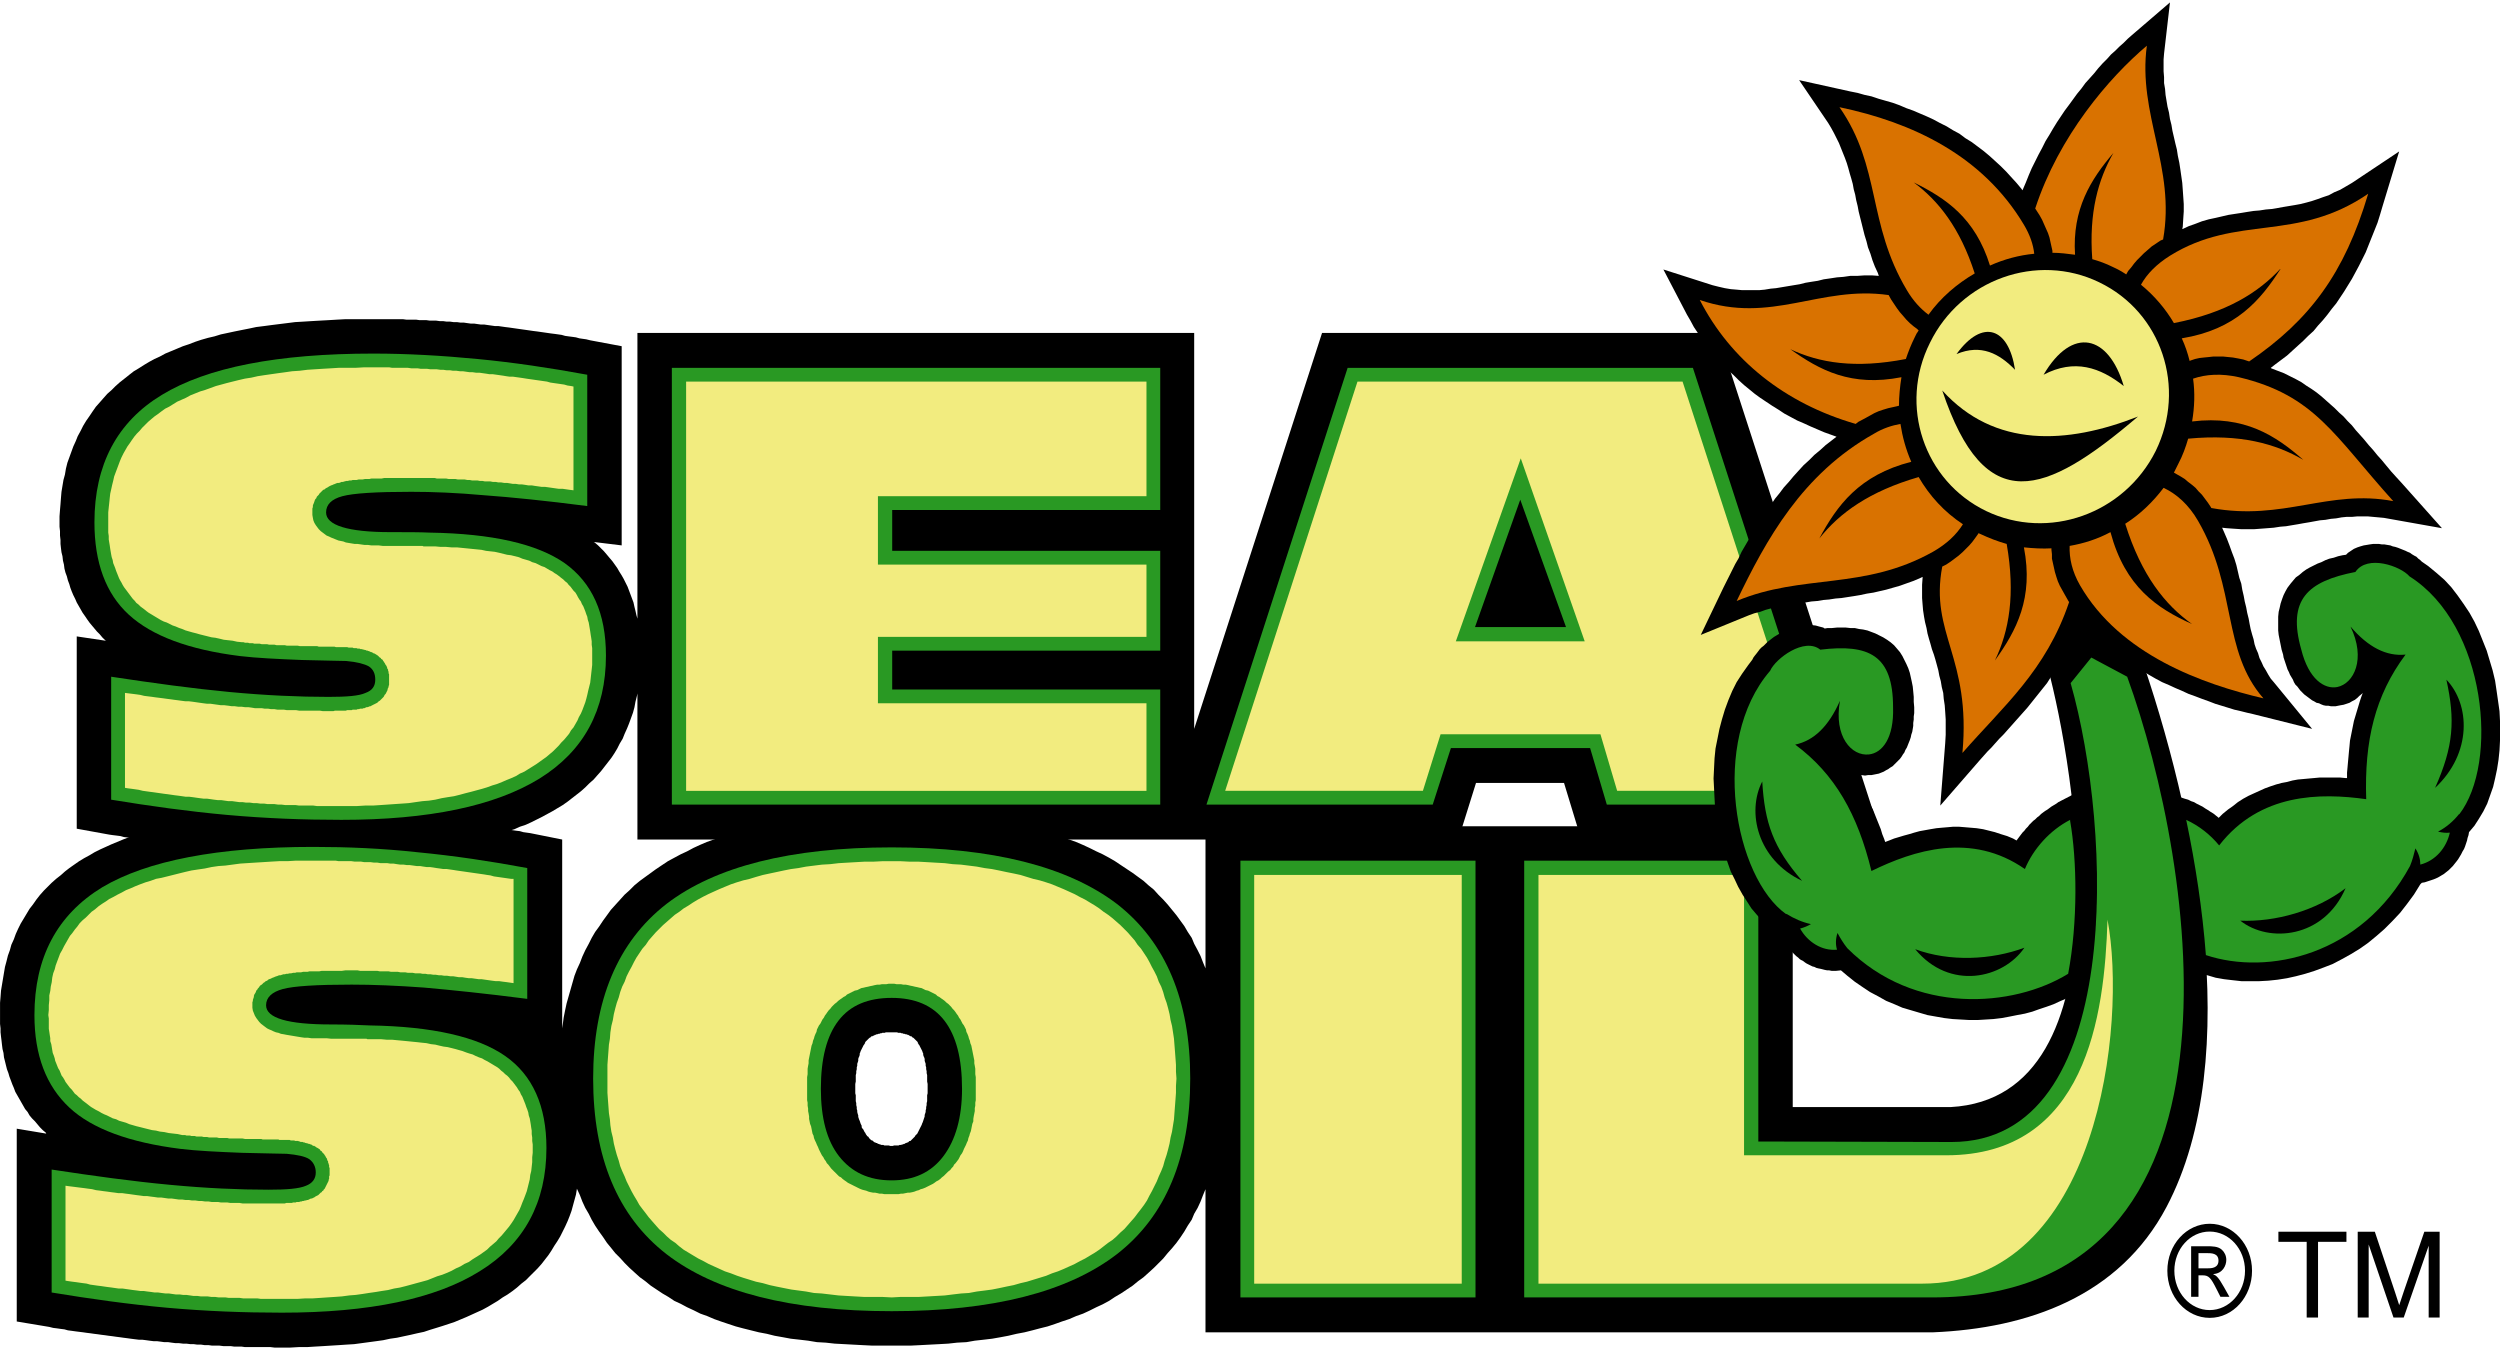 <?xml version="1.0" encoding="UTF-8"?>
<!DOCTYPE svg PUBLIC "-//W3C//DTD SVG 1.1//EN" "http://www.w3.org/Graphics/SVG/1.1/DTD/svg11.dtd">
<!-- Creator: CorelDRAW X7 -->
<svg xmlns="http://www.w3.org/2000/svg" xml:space="preserve" width="150px" height="81px" version="1.1" style="shape-rendering:geometricPrecision; text-rendering:geometricPrecision; image-rendering:optimizeQuality; fill-rule:evenodd; clip-rule:evenodd"
viewBox="0 0 150000 80710"
 xmlns:xlink="http://www.w3.org/1999/xlink">
 <defs>
  <style type="text/css">
   <![CDATA[
    .fil4 {fill:black}
    .fil1 {fill:black}
    .fil2 {fill:#299923}
    .fil5 {fill:#D97200}
    .fil3 {fill:#F2EC7F}
    .fil0 {fill:black;fill-rule:nonzero}
   ]]>
  </style>
 </defs>
 <g id="Layer_x0020_1">
  <path class="fil0" d="M131909 75955l538 0c207,0 662,0 662,-460 0,-452 -428,-452 -696,-452l-504 0 0 912zm-441 -1325l945 0c317,0 675,0 903,214 158,145 262,360 262,605 0,337 -214,812 -779,850l0 16c158,61 296,153 634,758l331 590 -538 0 -241 -475c-331,-659 -462,-812 -814,-812l-262 0 0 1287 -441 0 0 -3033zm-1007 1470c0,1303 945,2360 2117,2360 1172,0 2123,-1057 2123,-2360 0,-1302 -951,-2351 -2123,-2351 -1172,0 -2117,1049 -2117,2351zm4661 0c0,1555 -1131,2827 -2537,2827 -1406,0 -2544,-1264 -2544,-2827 0,-1570 1151,-2819 2544,-2819 1392,0 2537,1256 2537,2819z"/>
  <polygon class="fil1" points="140025,33317 140291,33228 140556,33169 140763,33140 140881,33022 141058,32904 141235,32786 141442,32697 141619,32638 141825,32579 142003,32550 142179,32520 142386,32491 142563,32491 142740,32491 142917,32520 143065,32520 143242,32550 143419,32579 143567,32638 143714,32668 143891,32726 144039,32786 144186,32845 144334,32904 144452,32963 144599,33022 144717,33110 144865,33199 144983,33258 145101,33376 145219,33465 145308,33553 145691,33819 146193,34232 146665,34645 147078,35088 147462,35589 147816,36091 148170,36622 148465,37153 148731,37714 148967,38304 149203,38894 149380,39485 149557,40075 149705,40694 149793,41285 149882,41905 149970,42524 150000,43114 150000,43704 150000,44294 149970,44885 149911,45446 149823,46006 149705,46567 149587,47069 149410,47571 149233,48072 148997,48544 148731,48987 148465,49400 148140,49784 148111,49961 148052,50138 148023,50285 147964,50462 147905,50639 147845,50787 147757,50934 147668,51112 147580,51259 147491,51407 147403,51525 147285,51672 147167,51820 147049,51938 146931,52056 146783,52174 146636,52292 146488,52380 146340,52469 146163,52558 146016,52617 145839,52676 145662,52734 145485,52793 145308,52823 145278,52853 145219,52912 144836,53531 144422,54092 144009,54623 143537,55125 143065,55597 142593,56010 142091,56423 141589,56777 141058,57102 140527,57397 139966,57692 139435,57899 138874,58106 138314,58282 137753,58430 137222,58548 136661,58637 136100,58696 135569,58725 135009,58725 134478,58725 133946,58666 133445,58607 132943,58519 132441,58371 131969,58253 131497,58076 131054,57869 130612,57663 130198,57427 129490,56925 129343,56246 129284,56040 129254,55804 129195,55568 129136,55331 129077,55096 129018,54859 128959,54623 128900,54387 128841,54151 128782,53915 128723,53650 128664,53413 128575,53177 128516,52941 128458,52676 128398,52469 128340,52203 128280,51967 128192,51731 128133,51466 128074,51229 128015,50993 127956,50728 127897,50492 127838,50256 127779,49990 127720,49754 127661,49518 127601,49282 127572,49016 127247,47482 128752,47393 128959,47393 129166,47393 129372,47393 129549,47423 129756,47452 129963,47482 130139,47511 130346,47541 130523,47600 130730,47659 130907,47718 131084,47777 131290,47836 131468,47925 131644,47984 131792,48072 131969,48161 132146,48249 132323,48367 132471,48456 132648,48574 132795,48662 132943,48780 133090,48898 133120,48928 133356,48692 133681,48426 133976,48219 134271,47984 134595,47777 134920,47600 135245,47452 135569,47305 135894,47157 136218,47039 136573,46921 136897,46833 137222,46773 137546,46685 137871,46626 138196,46597 138520,46567 138845,46538 139169,46508 139494,46508 139789,46508 140114,46508 140409,46508 140734,46538 140822,46538 140822,46213 140852,45888 140881,45564 140911,45239 140940,44914 140970,44619 140999,44294 141058,44000 141117,43704 141176,43409 141235,43114 141324,42819 141412,42524 141501,42229 141589,41934 141678,41668 141766,41432 141707,41491 141560,41609 141442,41727 141294,41845 141117,41934 140970,42023 140793,42082 140615,42140 140439,42170 140291,42199 140143,42229 139996,42229 139848,42229 139701,42199 139553,42199 139406,42170 139258,42111 139140,42052 138993,42023 138845,41934 138727,41875 138609,41786 138491,41698 138373,41609 138255,41521 138137,41403 138019,41285 137930,41167 137842,41049 137723,40931 137635,40783 137576,40635 137488,40488 137399,40340 137340,40193 137251,40016 137192,39839 137133,39662 137074,39485 137015,39308 136986,39130 136897,38835 136838,38540 136779,38245 136720,37950 136691,37684 136691,37389 136691,37124 136691,36858 136720,36563 136779,36327 136838,36062 136927,35796 137015,35560 137133,35323 137251,35117 137429,34881 137576,34704 137753,34497 137960,34350 138166,34173 138373,34025 138579,33907 138815,33789 139051,33671 139288,33583 139524,33465 139760,33376 "/>
  <path class="fil1" d="M107564 49430l0 16850 9473 0c10771,-590 7466,-20274 5813,-26441l2125 -3188 3335 2184c3453,9827 6433,24435 1682,33435 -2833,5371 -8322,7289 -14017,7525l-25910 0 -118 0 -17618 0 0 -8587 -147 354 -148 384 -177 383 -206 354 -148 354 -236 354 -207 355 -236 354 -236 325 -266 324 -265 295 -266 325 -295 295 -265 265 -325 296 -295 265 -325 236 -324 266 -354 236 -355 236 -353 207 -355 236 -383 206 -384 177 -413 207 -384 177 -413 147 -413 178 -443 147 -413 148 -442 147 -473 118 -442 118 -472 118 -473 89 -501 118 -472 89 -502 88 -502 59 -531 59 -502 88 -560 30 -532 59 -531 30 -560 29 -561 30 -590 29 -590 0 -561 0 -590 0 -591 0 -590 -29 -560 -30 -532 -29 -560 -30 -531 -59 -531 -30 -532 -88 -501 -59 -532 -59 -472 -88 -501 -89 -472 -118 -473 -89 -472 -118 -472 -118 -443 -118 -443 -147 -442 -148 -413 -147 -413 -178 -413 -147 -414 -207 -383 -177 -384 -206 -383 -177 -355 -236 -354 -207 -354 -236 -354 -236 -325 -266 -324 -236 -295 -265 -325 -296 -295 -295 -266 -295 -295 -295 -236 -295 -265 -324 -237 -354 -235 -325 -237 -355 -206 -354 -177 -354 -207 -354 -177 -383 -147 -384 -178 -384 -58 354 -89 325 -89 325 -88 324 -118 325 -118 295 -148 325 -147 295 -148 295 -177 295 -177 266 -177 295 -177 265 -207 266 -206 266 -236 265 -236 236 -237 236 -235 237 -266 206 -266 236 -265 206 -295 207 -296 177 -294 207 -296 177 -295 177 -324 177 -325 147 -325 148 -324 147 -354 148 -354 148 -354 118 -355 117 -383 119 -384 118 -354 118 -413 88 -384 89 -413 88 -413 89 -413 59 -413 89 -414 58 -442 59 -443 60 -443 59 -472 29 -442 30 -472 29 -472 30 -502 29 -472 30 -502 0 -502 29 -501 0 -237 0 -206 0 -236 -29 -207 0 -236 0 -207 0 -206 0 -236 0 -207 0 -236 0 -206 -30 -207 0 -236 0 -206 -29 -237 0 -206 0 -237 -30 -206 0 -236 0 -207 -29 -236 0 -206 -30 -236 0 -207 -29 -206 0 -237 -30 -206 0 -236 -29 -207 0 -236 -30 -206 -30 -236 0 -207 -29 -236 -30 -207 0 -236 -29 -206 -29 -237 -30 -206 0 -236 -29 -236 -30 -207 -29 -236 -30 -206 -29 -236 -30 -207 -30 -236 -29 -206 -30 -237 -29 -206 -30 -237 -29 -206 -30 -236 -29 -207 -30 -236 -29 -236 -30 -206 -29 -236 -30 -207 -59 -236 -29 -207 -30 -236 -29 -236 -59 -1948 -325 0 -11568 1771 295 -29 -59 -178 -147 -176 -178 -148 -177 -148 -177 -177 -177 -147 -177 -118 -206 -148 -177 -118 -207 -118 -206 -118 -207 -118 -206 -118 -207 -88 -236 -89 -207 -88 -236 -89 -236 -59 -207 -89 -236 -59 -236 -58 -236 -60 -236 -29 -265 -59 -237 -30 -236 -29 -265 -30 -236 -29 -266 0 -236 -30 -266 0 -265 0 -266 0 -354 0 -383 30 -354 29 -384 59 -354 59 -354 59 -355 60 -354 88 -324 88 -354 118 -325 89 -325 148 -324 118 -325 147 -324 148 -296 177 -295 177 -295 177 -295 206 -265 207 -296 207 -265 236 -266 236 -236 236 -236 266 -236 265 -207 266 -236 265 -206 295 -207 295 -206 295 -178 325 -176 295 -178 354 -177 325 -147 325 -148 354 -147 354 -148 383 -147 354 -118 384 -119 384 -118 384 -117 412 -89 414 -88 413 -119 413 -59 443 -88 442 -88 443 -60 472 -59 442 -59 473 -59 501 -59 472 -29 502 -30 502 -59 501 -29 532 0 531 -30 531 0 561 -29 531 0 207 0 206 0 178 0 206 0 206 29 178 0 206 0 207 0 206 0 177 0 207 30 206 0 207 0 206 0 207 29 177 0 207 0 206 30 207 0 207 29 206 0 207 30 206 0 207 29 177 0 206 30 207 0 207 29 206 0 207 30 206 29 207 0 236 30 206 29 207 30 207 0 206 29 207 30 206 30 207 29 206 29 207 0 207 30 236 29 206 30 207 29 207 30 206 29 206 30 237 59 206 30 207 29 206 29 207 30 206 30 237 29 206 59 207 30 206 29 236 29 207 60 206 29 207 29 1918 384 0 11332 30 -206 59 -443 88 -443 89 -413 118 -413 118 -413 118 -414 118 -412 147 -384 178 -384 147 -384 177 -383 207 -384 177 -354 206 -354 237 -324 235 -354 237 -325 235 -325 266 -295 295 -325 266 -295 295 -265 295 -295 325 -266 324 -236 325 -236 325 -236 354 -236 354 -236 384 -207 383 -206 384 -178 383 -206 384 -177 413 -177 413 -148 443 -147 442 -148 443 -147 443 -118 443 -118 472 -118 472 -119 502 -88 472 -89 501 -88 502 -59 531 -89 532 -59 531 -59 531 -29 531 -59 561 -30 560 0 590 -29 591 0 590 0 561 0 590 0 590 29 561 0 560 30 531 59 532 29 560 59 502 59 531 89 502 59 502 88 472 89 501 88 473 119 472 118 442 118 473 118 442 147 413 148 443 147 413 148 413 177 384 177 413 206 384 178 383 206 355 207 353 236 355 236 354 236 324 236 325 236 295 266 325 265 265 295 295 295 266 296 265 324 266 325 236 325 236 324 207 354 236 354 148 354 206 384 177 354 148 384 147 354 0 -8528c11745,0 23490,0 35235,0zm-54062 19181l59 0 89 -29 58 0 59 0 59 0 89 0 59 -30 30 0 59 0 59 -29 59 0 29 -30 59 0 29 -30 60 -29 29 0 30 -30 59 0 29 -29 30 -30 30 -29 58 0 30 -30 29 -29 30 -30 29 -29 30 -29 59 -60 29 -29 30 -30 29 -59 30 -29 59 -59 30 -30 29 -59 30 -59 29 -59 30 -59 29 -59 29 -59 30 -59 30 -59 29 -59 30 -89 29 -58 30 -89 29 -89 30 -88 29 -89 0 -88 30 -89 29 -88 0 -89 30 -118 0 -88 29 -118 0 -118 30 -118 0 -119 0 -117 0 -118 29 -119 0 -147 0 -118 0 -148 0 -147 -29 -148 0 -118 0 -118 0 -148 -30 -118 0 -117 -29 -119 0 -118 -30 -88 0 -118 -29 -88 -30 -89 0 -118 -29 -89 -30 -59 -29 -88 0 -89 -30 -59 -29 -89 -30 -59 -29 -59 -30 -59 -30 -58 -29 -59 -29 -60 -30 -29 -29 -59 -30 -30 0 -59 -29 -29 -30 -30 -29 -29 -30 -30 -30 -29 -29 -30 -30 -29 -29 -29 -30 -30 -29 0 -30 -30 -29 -29 -30 -30 -59 0 -29 -29 -29 0 -30 -30 -59 -29 -30 0 -59 -30 -59 0 -59 -29 -59 0 -59 -30 -59 0 -59 -29 -59 0 -88 0 -60 -30 -88 0 -88 0 -59 0 -89 0 -89 0 -88 0 -89 0 -88 0 -59 30 -89 0 -59 0 -59 29 -59 0 -59 30 -59 0 -59 29 -59 0 -29 30 -59 0 -30 29 -59 30 -29 0 -30 29 -59 0 -30 30 -29 29 -29 30 -30 0 -30 30 -29 29 -29 29 -30 30 -29 29 -30 30 -30 29 -29 30 -29 29 0 59 -30 30 -30 59 -29 29 -30 60 -29 59 -30 58 -29 59 -30 59 -29 59 -30 89 -29 59 0 89 -29 88 -30 59 -29 89 0 118 -30 89 -30 88 0 118 -29 88 0 118 -30 119 0 117 -29 118 0 148 0 118 0 118 -30 148 0 147 0 148 0 118 0 147 30 119 0 118 0 117 0 119 29 118 0 118 30 118 0 118 29 88 0 89 30 118 30 88 0 89 29 88 30 89 29 59 29 89 30 88 29 59 30 59 0 88 29 60 59 59 30 59 29 59 30 59 30 29 29 59 29 59 30 30 30 59 59 29 29 30 29 59 30 30 30 29 29 29 29 30 59 29 30 0 30 30 29 29 30 30 59 29 29 0 30 30 59 0 29 29 59 30 30 0 59 30 29 0 59 29 59 0 59 0 59 30 59 0 89 0 59 0 59 0 88 29 89 0z"/>
  <polygon class="fil1" points="71651,43587 79323,19831 103079,19831 112935,50226 94875,50226 93842,46833 88560,46833 87498,50226 71651,50226 69556,50226 38245,50226 38245,41462 38216,41609 38127,41963 38068,42288 37980,42613 37862,42937 37744,43262 37625,43557 37478,43882 37360,44177 37183,44472 37035,44767 36858,45062 36681,45328 36475,45593 36268,45859 36062,46124 35825,46390 35619,46626 35353,46862 35117,47098 34851,47334 34586,47541 34320,47747 34055,47954 33760,48161 33465,48337 33169,48515 32845,48692 32520,48869 32225,49016 31871,49193 31547,49341 31192,49459 30868,49607 30484,49724 30130,49872 29776,49961 29392,50079 29009,50197 28625,50285 28212,50374 27828,50462 27415,50551 27002,50639 26589,50698 26146,50757 25703,50816 25261,50875 24818,50934 24376,50964 23903,51023 23431,51053 22959,51082 22487,51082 21985,51112 21484,51112 20982,51141 20480,51141 20274,51141 20037,51141 19831,51141 19595,51141 19389,51141 19152,51112 18946,51112 18739,51112 18503,51112 18297,51112 18060,51082 17854,51082 17618,51082 17411,51082 17204,51053 16969,51053 16762,51053 16526,51023 16319,51023 16083,51023 15877,50993 15640,50993 15434,50964 15198,50964 14991,50934 14755,50934 14549,50905 14313,50875 14106,50875 13870,50846 13663,50846 13427,50816 13221,50787 12985,50787 12778,50757 12542,50728 12335,50698 12099,50698 11893,50669 11657,50639 11450,50610 11214,50581 11007,50551 10772,50521 10565,50521 10329,50492 10122,50462 9886,50433 9679,50403 9444,50374 9237,50344 9001,50315 8794,50256 8558,50226 8322,50197 8115,50167 7879,50138 7673,50108 7437,50079 7230,50020 6994,49990 6758,49961 6551,49931 4604,49577 4604,38039 6375,38304 6316,38274 6138,38098 5991,37920 5814,37743 5666,37566 5518,37389 5371,37212 5224,37006 5105,36829 4958,36622 4840,36415 4722,36209 4604,36003 4515,35796 4397,35560 4309,35353 4220,35117 4161,34911 4073,34674 4013,34438 3925,34202 3866,33966 3837,33730 3778,33494 3748,33228 3689,32992 3659,32756 3630,32491 3630,32255 3600,31989 3600,31723 3571,31458 3571,31192 3571,30838 3600,30455 3630,30100 3659,29717 3689,29363 3748,29009 3807,28654 3896,28330 3955,27976 4043,27621 4161,27297 4279,26972 4397,26647 4545,26323 4663,26028 4840,25703 4987,25408 5164,25113 5371,24818 5548,24553 5755,24257 5991,23992 6197,23756 6433,23490 6699,23254 6935,23018 7201,22782 7466,22575 7761,22339 8027,22132 8322,21956 8647,21749 8942,21572 9267,21395 9591,21247 9916,21070 10270,20923 10624,20775 10978,20627 11332,20510 11716,20362 12070,20244 12483,20126 12867,20037 13250,19919 13663,19831 14076,19742 14519,19653 14962,19565 15375,19477 15847,19418 16290,19359 16762,19300 17234,19241 17706,19181 18208,19152 18680,19122 19182,19093 19713,19064 20215,19034 20746,19005 21306,19005 21838,19005 22398,19005 22575,19005 22782,19005 22989,19005 23166,19005 23372,19005 23579,19005 23785,19005 23963,19005 24169,19005 24376,19034 24582,19034 24759,19034 24966,19034 25172,19064 25379,19064 25585,19064 25792,19093 25999,19093 26176,19093 26382,19122 26589,19122 26795,19152 27002,19152 27208,19181 27415,19181 27622,19211 27828,19211 28035,19241 28241,19270 28448,19270 28654,19300 28861,19329 29068,19329 29274,19359 29481,19388 29687,19418 29894,19418 30100,19447 30307,19477 30543,19506 30750,19536 30956,19565 31163,19595 31369,19624 31576,19653 31782,19683 31989,19713 32225,19742 32432,19772 32638,19801 32845,19831 33052,19861 33288,19890 33494,19919 33701,19949 33907,20008 34114,20037 34350,20067 34557,20096 34763,20155 34970,20185 35176,20214 35412,20273 37301,20627 37301,32579 35619,32373 35678,32402 35885,32579 36062,32756 36239,32933 36416,33140 36563,33317 36740,33524 36888,33730 37035,33937 37153,34143 37301,34379 37419,34586 37537,34822 37655,35058 37744,35294 37832,35530 37921,35766 38009,36003 38068,36268 38127,36504 38186,36769 38245,36976 38245,19831 71651,19831 "/>
  <polygon class="fil2" points="40311,48131 40311,21926 69614,21926 69614,30455 53532,30455 53532,32904 69614,32904 69614,38894 53532,38894 53532,41225 69614,41225 69614,48131 "/>
  <path class="fil2" d="M35235 22339l0 7879c-2508,-324 -4574,-531 -6197,-649 -1623,-147 -3069,-206 -4367,-206 -2096,0 -3483,88 -4132,265 -649,177 -974,502 -974,974 0,767 1299,1181 3866,1181 974,0 1741,0 2361,29 3748,59 6433,679 8086,1829 1652,1181 2479,3010 2479,5548 0,3276 -1328,5725 -3984,7378 -2686,1652 -6640,2479 -11893,2479 -2272,0 -4544,-89 -6846,-295 -2302,-207 -4633,-532 -6964,-915l0 -7378c2537,384 4898,709 7082,915 2184,207 4191,295 5961,295 1092,0 1829,-59 2213,-236 414,-147 590,-413 590,-797 0,-354 -118,-619 -383,-796 -266,-148 -708,-266 -1358,-325 -295,0 -1180,-29 -2656,-59 -1475,-59 -2715,-118 -3718,-236 -3069,-384 -5282,-1210 -6669,-2479 -1387,-1269 -2066,-3128 -2066,-5548 0,-3452 1358,-6020 4043,-7643 2715,-1652 6935,-2479 12689,-2479 2007,0 4102,118 6256,325 2155,206 4339,531 6581,944z"/>
  <path class="fil2" d="M72388 48131l8470 -26205 20716 0 8499 26205 -13664 0 -1003 -3394 -8351 0 -1092 3394 -13575 0zm16113 -10653l5459 0 -2744 -7643 -2715 7643z"/>
  <path class="fil3" d="M28950 28713l-148 0 -148 -29 -177 0 -147 0 -148 -30 -147 0 -148 -29 -147 0 -119 0 -147 0 -148 -30 -147 0 -148 0 -117 0 -148 -29 -148 0 -118 0 -147 0 -148 0 -118 -30 -147 0 -119 0 -147 0 -118 0 -118 0 -147 0 -119 0 -118 0 -118 0 -147 0 -119 0 -176 0 -207 0 -177 0 -207 0 -177 0 -177 0 -177 0 -147 0 -177 0 -148 30 -177 0 -148 0 -147 0 -147 0 -119 29 -147 0 -118 0 -148 30 -118 0 -118 0 -118 29 -118 0 -118 0 -89 30 -118 0 -88 29 -89 0 -118 30 -88 29 -89 0 -59 30 -88 30 -89 0 -89 29 -59 30 -88 29 -59 30 -88 29 -59 30 -60 29 -88 59 -59 29 -59 30 -59 59 -88 30 -60 59 -59 59 -59 59 -59 59 -29 59 -59 59 -59 59 -30 88 -59 59 -29 59 -30 89 -29 88 -30 59 -29 89 0 88 -30 89 0 59 0 89 0 88 0 147 30 178 29 147 59 147 89 148 88 118 89 118 118 118 118 89 118 89 118 88 147 59 119 59 147 59 147 59 148 59 148 30 147 29 148 59 177 30 177 29 177 30 177 0 206 29 207 30 207 0 207 29 206 0 236 0 236 30 236 0 236 0 89 0 88 0 89 0 88 0 89 0 89 0 88 0 59 0 88 0 89 0 59 0 89 0 88 0 59 0 88 0 60 0 88 0 59 0 59 0 89 0 59 0 59 0 59 0 89 0 58 0 60 29 59 0 58 0 59 0 59 0 59 0 60 0 354 0 324 30 325 0 324 29 325 0 295 30 295 29 295 30 295 29 296 30 265 59 266 30 265 29 266 59 236 59 236 59 236 29 236 59 236 59 207 89 207 59 206 59 177 89 206 59 178 88 177 89 177 59 147 88 148 89 177 88 118 89 148 88 118 89 147 118 118 88 118 118 118 89 89 118 118 118 88 118 89 118 118 118 88 148 59 118 89 147 88 118 60 148 88 147 59 148 59 148 59 176 59 148 30 177 58 177 30 177 30 177 29 177 30 207 29 177 30 207 0 206 29 207 0 206 0 236 0 266 0 295 -29 266 -30 265 -29 266 -30 266 -59 236 -59 235 -59 267 -59 235 -59 207 -88 236 -89 236 -89 207 -118 206 -88 207 -118 206 -118 207 -148 177 -118 207 -147 177 -148 177 -177 177 -147 177 -177 177 -177 177 -177 148 -207 176 -207 148 -206 148 -207 147 -236 148 -236 147 -236 148 -266 118 -236 147 -265 119 -295 118 -266 117 -295 118 -295 89 -325 118 -295 89 -325 88 -324 88 -354 89 -325 89 -354 88 -384 59 -354 59 -383 89 -384 59 -384 30 -413 58 -413 60 -413 29 -443 30 -413 29 -442 30 -443 29 -472 0 -472 29 -473 0 -472 0 -206 0 -207 0 -206 0 -237 0 -206 0 -207 0 -206 0 -207 -29 -207 0 -206 0 -236 0 -206 0 -207 -29 -207 0 -206 0 -207 0 -236 -30 -207 0 -206 -29 -207 0 -206 0 -207 -30 -236 0 -207 -29 -206 0 -207 -30 -236 0 -206 -30 -207 0 -207 -29 -206 -29 -236 0 -207 -30 -206 -30 -207 0 -236 -29 -207 -30 -206 -29 -207 0 -236 -30 -206 -29 -207 -30 -236 -29 -206 0 -207 -30 -207 -29 -236 -29 -206 -30 -207 -30 -236 -29 -206 -30 -207 -29 -207 -30 -236 -30 -206 -29 -207 -29 -236 -59 -207 -30 -206 -29 -236 -30 -177 -29 0 -5696 236 30 236 29 236 30 207 30 236 58 236 30 236 29 206 30 236 29 237 30 206 29 236 30 207 29 236 30 207 29 236 30 206 0 236 29 207 30 206 30 207 29 236 30 206 0 207 29 206 29 207 30 207 0 236 29 207 30 176 0 207 30 207 0 206 29 207 0 206 29 177 30 207 0 207 0 177 30 206 0 177 29 207 0 177 30 207 0 176 0 178 29 206 0 177 0 177 0 178 30 176 0 207 0 177 0 177 0 148 0 177 0 176 0 178 29 177 0 177 0 89 0 118 0 88 0 88 -29 119 0 88 0 89 0 88 0 89 0 88 0 89 0 88 -30 89 0 88 0 89 0 59 -29 88 0 60 0 88 0 59 -30 88 0 60 -29 58 0 89 0 59 -30 59 0 59 -30 59 -29 59 0 88 -29 60 -30 59 0 30 -30 59 -29 58 -30 60 -29 58 -29 59 -30 59 -29 30 -30 59 -59 59 -30 30 -29 59 -59 59 -59 29 -30 59 -59 30 -59 29 -58 59 -60 30 -59 29 -59 30 -59 29 -59 0 -59 30 -59 29 -59 0 -59 30 -59 0 -89 0 -58 0 -60 0 -59 0 -59 0 -58 0 -60 0 -58 0 -30 0 -59 0 -59 -30 -59 0 -59 0 -30 -29 -59 0 -59 -30 -59 -29 -29 0 -59 -30 -59 -29 -59 -30 -30 -30 -59 -29 -59 -29 -29 -30 -59 -29 -30 -30 -59 -29 -29 -59 -30 -30 -59 -59 -29 -30 -30 -58 -59 -30 -30 -59 -29 -30 -30 -59 -29 -29 -29 -59 0 -30 -30 -58 -30 -59 -29 -30 0 -59 -30 -60 -29 -29 0 -59 -30 -59 0 -29 -29 -59 0 -59 -29 -59 0 -59 -30 -30 0 -59 0 -59 -30 -59 0 -59 0 -59 -29 -59 0 -59 0 -59 0 -59 -30 -59 0 -59 0 -59 0 -59 0 -89 -29 -59 0 -29 0 -30 0 -29 0 -59 0 -59 0 -30 0 -59 0 -59 0 -59 0 -59 0 -88 0 -60 0 -88 -30 -59 0 -88 0 -89 0 -89 0 -88 0 -89 0 -118 0 -88 0 -118 0 -118 0 -89 -29 -118 0 -118 0 -147 0 -119 0 -117 0 -148 0 -118 0 -148 0 -147 -30 -118 0 -148 0 -118 0 -118 0 -147 0 -119 -29 -117 0 -118 0 -148 0 -118 0 -118 -30 -118 0 -118 0 -89 0 -118 -29 -118 0 -118 0 -88 0 -119 -30 -117 0 -89 0 -118 0 -89 -29 -88 0 -118 0 -89 -30 -88 0 -89 0 -88 -29 -89 0 -295 -30 -265 -59 -266 -30 -266 -29 -236 -59 -265 -59 -237 -29 -235 -59 -237 -59 -236 -59 -206 -60 -237 -59 -206 -59 -206 -59 -207 -88 -177 -59 -207 -89 -177 -59 -177 -88 -177 -89 -177 -59 -177 -88 -148 -89 -147 -88 -148 -89 -147 -89 -148 -88 -118 -88 -147 -119 -119 -88 -117 -89 -118 -118 -119 -88 -88 -118 -118 -119 -89 -117 -88 -118 -89 -118 -88 -119 -89 -118 -88 -117 -89 -148 -59 -118 -88 -148 -59 -117 -59 -148 -59 -148 -59 -147 -59 -177 -59 -148 -59 -147 -30 -178 -59 -177 -29 -147 -30 -177 -30 -177 -29 -207 -30 -177 -29 -177 0 -206 -30 -207 0 -207 0 -176 0 -237 0 -295 0 -295 30 -295 29 -266 30 -295 29 -265 60 -266 58 -265 60 -237 59 -265 88 -236 89 -236 88 -236 89 -236 88 -207 118 -236 118 -207 118 -207 148 -206 118 -177 147 -206 148 -177 177 -178 147 -177 178 -177 177 -177 206 -177 177 -148 207 -147 236 -177 207 -148 236 -118 236 -147 236 -148 266 -118 265 -118 266 -147 295 -118 295 -119 295 -88 324 -118 325 -118 325 -88 324 -89 355 -89 354 -88 383 -89 384 -59 384 -88 383 -59 413 -59 413 -59 443 -60 413 -59 443 -29 472 -59 443 -29 472 -30 502 -29 472 -30 501 0 502 0 531 -30 531 0 177 0 177 0 207 0 177 0 207 0 177 30 177 0 206 0 177 0 207 0 177 0 206 30 178 0 206 0 177 29 207 0 177 0 206 30 178 0 206 0 207 29 177 0 207 30 206 0 177 29 207 0 206 29 177 0 207 30 206 29 177 0 207 30 206 0 207 30 206 29 178 30 206 0 207 29 207 30 206 29 177 30 207 30 206 0 207 29 206 29 207 30 177 29 206 30 207 29 207 30 206 29 207 30 206 29 207 59 206 30 207 29 207 30 206 30 207 59 206 29 148 30 0 6226 -236 -29 -207 -30 -206 -30 -236 0 -207 -29 -207 -30 -206 -29 -207 -29 -206 0 -207 -30 -206 -29 -178 -30 -206 0 -177 -29 -207 -30 -177 0 -177 -29 -177 0 -177 -30 -177 -29 -177 0 -177 -30 -177 0 -148 -30 -177 0 -147 -29 -178 0 -147 0 -147 -30zm12217 18592l0 -24553 27621 0 0 6876 -16112 0 0 4102 16112 0 0 4338 -16112 0 0 3984 16112 0 0 5253 -27621 0zm32343 0l7938 -24553 19506 0 7968 24553 -11893 0 -1003 -3394 -9591 0 -1062 3394 -11863 0zm13840 -8971l7732 0 -3836 -10978 -3896 10978z"/>
  <path class="fil2" d="M31635 51938l0 7849c-2509,-324 -4545,-531 -6197,-678 -1623,-118 -3069,-177 -4338,-177 -2095,0 -3482,88 -4131,265 -650,177 -1004,502 -1004,974 0,767 1299,1151 3896,1151 944,0 1740,30 2331,59 3748,59 6462,679 8115,1830 1653,1150 2479,3010 2479,5518 0,3276 -1328,5754 -4014,7407 -2655,1653 -6610,2479 -11862,2479 -2273,0 -4575,-89 -6877,-295 -2301,-207 -4603,-531 -6934,-915l0 -7377c2508,383 4869,708 7082,914 2184,207 4161,295 5931,295 1092,0 1831,-59 2243,-236 384,-147 591,-413 591,-796 0,-355 -148,-620 -384,-797 -265,-177 -738,-266 -1358,-325 -294,0 -1180,-29 -2685,-59 -1476,-59 -2715,-118 -3689,-236 -3069,-384 -5312,-1210 -6669,-2479 -1387,-1298 -2095,-3128 -2095,-5548 0,-3452 1357,-6020 4072,-7672 2686,-1594 6935,-2420 12660,-2420 2036,0 4132,88 6286,324 2154,207 4338,532 6551,945z"/>
  <path class="fil2" d="M53502 78526c-6079,0 -10565,-1151 -13515,-3423 -2922,-2272 -4398,-5784 -4398,-10535 0,-4692 1476,-8204 4398,-10476 2921,-2243 7436,-3394 13515,-3394 6050,0 10564,1151 13515,3394 2922,2272 4397,5784 4397,10476 0,4751 -1475,8263 -4397,10535 -2951,2272 -7465,3423 -13515,3423zm0 -7849c1328,0 2361,-472 3099,-1446 737,-974 1121,-2332 1121,-4043 0,-1830 -354,-3187 -1062,-4102 -709,-915 -1771,-1358 -3158,-1358 -1416,0 -2479,443 -3187,1358 -708,915 -1063,2272 -1063,4102 0,1741 355,3098 1092,4043 768,974 1800,1446 3158,1446z"/>
  <polygon class="fil2" points="74425,77700 74425,51495 88530,51495 88530,77700 "/>
  <path class="fil2" d="M91452 77700l0 -26205 14047 0 0 16850 11597 30c10388,0 9650,-18739 7142,-27533l1239 -1534 2154 1150c4132,11362 8175,37242 -11686,37242l-24493 0z"/>
  <polygon class="fil4" points="136248,21926 136514,21719 136868,21454 137222,21188 137546,20893 137871,20598 138196,20303 138491,20008 138815,19713 139081,19388 139376,19064 139642,18739 139908,18385 140173,18060 140409,17706 140645,17352 140881,16968 141117,16585 141324,16201 141530,15818 141737,15405 141944,14991 142120,14548 142297,14106 142475,13663 142651,13221 142799,12748 142947,12247 143950,8942 141117,10830 140763,11037 140409,11243 140055,11391 139730,11568 139376,11686 139051,11804 138697,11922 138373,12011 138019,12099 137694,12158 137340,12217 136986,12276 136661,12335 136307,12394 135953,12424 135569,12483 135215,12512 134832,12571 134478,12630 134094,12689 133710,12748 133327,12837 132943,12926 132530,13014 132117,13132 131733,13280 131320,13427 130936,13604 130966,13457 130995,12985 131025,12542 131025,12099 130995,11656 130966,11243 130936,10830 130877,10417 130818,10004 130759,9620 130671,9207 130612,8824 130523,8470 130435,8086 130346,7702 130287,7348 130198,6994 130139,6610 130051,6256 129992,5902 129933,5548 129904,5194 129844,4840 129844,4486 129815,4131 129815,3777 129815,3423 129844,3069 130198,0 127897,1977 127661,2184 127425,2420 127159,2656 126923,2892 126657,3128 126421,3394 126155,3659 125890,3955 125654,4249 125389,4545 125123,4840 124887,5164 124621,5489 124385,5814 124149,6138 123884,6492 123647,6846 123411,7200 123175,7584 122969,7938 122732,8322 122526,8735 122319,9119 122113,9532 121906,9945 121729,10358 121552,10801 121375,11214 121346,11273 121287,11184 120991,10830 120667,10476 120372,10151 120047,9827 119693,9502 119368,9207 119014,8912 118660,8646 118306,8381 117922,8145 117568,7879 117185,7673 116801,7437 116388,7230 116004,7023 115621,6846 115207,6669 114794,6492 114381,6345 113968,6168 113555,6020 113142,5902 112729,5784 112286,5636 111873,5548 111459,5430 111017,5342 107948,4663 109689,7230 109866,7525 110043,7850 110191,8145 110338,8440 110456,8735 110574,9030 110693,9325 110811,9650 110899,9945 110987,10270 111076,10565 111165,10889 111224,11214 111312,11538 111371,11863 111459,12217 111519,12542 111607,12896 111696,13250 111784,13604 111873,13959 111991,14342 112079,14696 112227,15080 112345,15464 112492,15847 112670,16231 112729,16408 112316,16378 111873,16378 111430,16408 111017,16408 110604,16467 110220,16496 109837,16555 109423,16614 109069,16703 108686,16762 108332,16821 107977,16910 107623,16968 107269,17027 106915,17086 106561,17145 106237,17175 105882,17234 105557,17264 105203,17264 104879,17264 104525,17264 104200,17234 103846,17204 103492,17145 103108,17057 102754,16968 99803,16024 101220,18739 101426,19093 101633,19477 101869,19831 102105,20155 102341,20510 102607,20834 102872,21159 103138,21484 103433,21778 103699,22074 104023,22369 104318,22664 104643,22959 104967,23224 105292,23490 105617,23726 105971,23962 106325,24198 106708,24435 107062,24670 107446,24877 107830,25084 108243,25261 108627,25438 109040,25615 109453,25792 109866,25940 110191,26058 109925,26264 109541,26559 109217,26854 108863,27149 108538,27474 108214,27769 107918,28094 107623,28418 107328,28772 107033,29097 106768,29451 106502,29776 106266,30130 106030,30484 105794,30838 105557,31192 105322,31547 105115,31901 104908,32255 104702,32609 104495,32963 104318,33346 104112,33700 103934,34055 103758,34409 103580,34763 103403,35117 102046,37950 104938,36769 105263,36651 105617,36563 105941,36445 106266,36357 106620,36297 106944,36209 107299,36150 107623,36091 107977,36032 108332,36003 108686,35943 109040,35914 109394,35855 109748,35825 110132,35766 110486,35737 110870,35678 111253,35619 111607,35560 112020,35471 112404,35412 112788,35323 113171,35235 113584,35117 113997,34999 114411,34851 114824,34704 115237,34527 115355,34468 115355,34527 115325,34940 115325,35353 115325,35737 115355,36120 115385,36475 115443,36858 115502,37183 115591,37537 115650,37862 115739,38186 115827,38481 115916,38806 116033,39130 116122,39426 116211,39750 116299,40075 116359,40399 116447,40724 116506,41078 116594,41432 116624,41786 116683,42170 116713,42583 116742,43026 116742,43468 116742,43941 116713,44442 116417,48190 118778,45475 119014,45209 119250,44944 119486,44708 119722,44442 119959,44177 120224,43911 120460,43645 120696,43380 120932,43114 121168,42849 121405,42583 121641,42317 121877,42023 122113,41727 122349,41432 122585,41137 122821,40842 123027,40517 123234,40193 123470,39868 123677,39544 123884,39189 124060,38835 124267,38481 124444,38098 124621,37684 124798,37301 124887,37006 125005,37124 125300,37478 125624,37832 125979,38186 126303,38481 126657,38806 127041,39072 127395,39366 127779,39632 128162,39868 128546,40104 128930,40340 129343,40577 129726,40783 130139,40960 130523,41137 130936,41314 131320,41491 131733,41639 132117,41786 132530,41934 132914,42082 133297,42199 133681,42317 134064,42436 134448,42524 134802,42613 135186,42701 138727,43587 136425,40783 136248,40577 136100,40340 135953,40075 135806,39839 135687,39573 135569,39337 135481,39042 135363,38776 135274,38511 135215,38215 135126,37920 135038,37596 134979,37301 134920,36976 134832,36622 134772,36297 134684,35943 134625,35619 134536,35235 134478,34881 134360,34527 134271,34143 134182,33760 134064,33376 133917,32992 133769,32579 133622,32195 133445,31783 133327,31517 133592,31547 134005,31576 134448,31605 134861,31605 135274,31605 135658,31576 136041,31547 136425,31517 136809,31458 137163,31429 137517,31369 137871,31310 138196,31251 138550,31192 138874,31133 139199,31074 139524,31045 139848,30986 140173,30956 140498,30897 140793,30868 141117,30868 141442,30838 141737,30838 142062,30838 142386,30868 142711,30897 143035,30927 146518,31547 144098,28832 143773,28478 143478,28152 143183,27798 142917,27474 142651,27179 142386,26854 142120,26559 141855,26235 141619,25969 141353,25674 141117,25379 140852,25113 140615,24847 140350,24611 140084,24346 139819,24110 139553,23874 139288,23638 138993,23402 138697,23195 138373,22989 138078,22782 137753,22605 137399,22428 137045,22250 136661,22103 136278,21956 "/>
  <path class="fil3" d="M125949 16791c3748,1800 5253,6315 3394,10122 -1889,3777 -6433,5401 -10181,3601 -3719,-1801 -5253,-6316 -3364,-10093 1859,-3807 6433,-5430 10151,-3630z"/>
  <path class="fil1" d="M116535 23284c3129,3452 7466,3246 11745,1563 -5607,4781 -9177,6109 -11745,-1563z"/>
  <path class="fil1" d="M127425 23018c-915,-3099 -3099,-3600 -4811,-679 1860,-974 3394,-442 4811,679z"/>
  <path class="fil1" d="M120903 22044c-384,-2538 -1948,-3098 -3512,-944 1476,-620 2568,-30 3512,944z"/>
  <path class="fil5" d="M114824 10801c1475,1092 2774,2715 3659,5459 -1062,620 -2036,1446 -2774,2479 -472,-354 -915,-826 -1298,-1475 -2391,-4014 -1535,-7378 -4043,-10978 4367,914 8587,2892 11066,7053 354,590 561,1180 620,1741 -915,88 -1800,325 -2656,708 -886,-2862 -2656,-4043 -4574,-4987z"/>
  <path class="fil5" d="M126805 9030c-915,1594 -1476,3571 -1269,6375 413,117 826,265 1239,472 266,118 532,265 797,442l118 -206 177 -207 177 -236 177 -206 207 -207 206 -207 237 -206 235 -207 266 -177 266 -177 148 -59c766,-4308 -1535,-7525 -974,-11627 -2273,1918 -5283,5430 -6699,9768l266 413 147 265 118 266 118 266 118 265 89 266 58 265 59 266 60 266 0 118c442,0 914,59 1357,118 -177,-2745 944,-4515 2302,-6109z"/>
  <path class="fil5" d="M136868 15936c-1358,1475 -3276,2685 -6433,3305 -502,-856 -1181,-1653 -1977,-2302 354,-649 944,-1240 1740,-1741 4043,-2509 7585,-767 11893,-3718 -1417,4780 -3512,7584 -7141,10062l-355 -118 -295 -59 -324 -59 -295 -29 -295 -30 -296 0 -295 0 -265 30 -295 29 -266 30 -266 59 -265 89 -59 29c-118,-472 -266,-915 -472,-1358 3246,-531 4721,-2272 5961,-4219z"/>
  <path class="fil5" d="M138196 27444c-1682,-973 -3777,-1563 -6906,-1269 -147,502 -324,1004 -590,1505 -88,178 -177,355 -265,532l206 118 207 118 236 147 206 177 236 178 207 176 177 207 207 207 177 236 177 236 177 265 29 59c4338,797 7024,-1150 10919,-413 -3571,-3954 -4692,-6344 -9266,-7436 -1062,-237 -1977,-177 -2745,88 118,827 89,1712 -59,2568 3158,-384 5017,856 6670,2301z"/>
  <path class="fil5" d="M131526 37301c-1622,-1151 -3039,-2922 -4013,-6020 885,-561 1653,-1298 2302,-2155 767,355 1505,1004 2066,1978 2360,4072 1416,7790 3925,10653 -3631,-856 -8588,-2597 -11008,-6788 -472,-826 -649,-1623 -620,-2360 856,-148 1683,-414 2450,-826 885,3305 2803,4574 4898,5518z"/>
  <path class="fil5" d="M119693 39485c856,-1771 1239,-3955 708,-6994 -531,-148 -1062,-355 -1564,-590 -59,-30 -88,-30 -118,-60l-59 89 -148 206 -176 237 -178 206 -206 207 -207 206 -236 207 -236 177 -236 177 -266 177 -236 118c-767,4043 1741,5430 1210,11185 2420,-2775 5017,-4929 6404,-9060l-30 -30 -235 -413 -148 -265 -148 -266 -118 -266 -88 -265 -89 -295 -59 -266 -59 -266 -59 -265 0 -266 -30 -265 0 -89c-531,30 -1091,0 -1652,-59 590,3040 -443,4987 -1741,6788z"/>
  <path class="fil5" d="M107417 20805c1741,826 3895,1180 6935,590 147,-443 324,-885 531,-1299 59,-147 147,-295 236,-413l-89 -88 -236 -177 -206 -177 -207 -207 -177 -207 -207 -236 -176 -236 -178 -265 -177 -266 -147 -265c-4132,-591 -7023,1770 -11332,295 1830,3570 5075,6197 9355,7436l147 -118 443 -236 265 -147 266 -148 266 -118 265 -88 295 -89 266 -59 266 -59 117 -30c0,-560 59,-1150 148,-1711 -3010,590 -4899,-413 -6669,-1682z"/>
  <path class="fil5" d="M115975 32963c826,-472 1416,-1033 1800,-1653 -1122,-737 -2007,-1711 -2656,-2832 -2951,855 -4751,2153 -5961,3688 1062,-1977 2390,-3807 5518,-4603 -324,-738 -531,-1505 -649,-2273 -502,89 -1062,266 -1594,591 -4308,2419 -6462,6344 -8233,10033 3954,-1653 7614,-620 11775,-2951z"/>
  <path class="fil3" d="M25674 58312l-148 -30 -177 0 -147 -29 -148 0 -147 0 -148 -30 -148 0 -147 0 -147 -29 -148 0 -148 0 -147 -29 -148 0 -118 0 -147 0 -148 -30 -147 0 -118 0 -148 0 -118 0 -148 -29 -147 0 -118 0 -148 0 -118 0 -118 0 -147 0 -118 0 -118 0 -148 -30 -118 0 -118 0 -118 0 -206 0 -178 0 -206 30 -177 0 -178 0 -176 0 -177 0 -178 0 -147 0 -177 0 -148 29 -147 0 -148 0 -148 0 -147 0 -118 30 -148 0 -118 0 -118 29 -147 0 -118 0 -89 29 -118 0 -118 30 -88 0 -118 29 -89 0 -89 30 -88 0 -88 29 -89 30 -89 0 -59 30 -88 29 -89 29 -58 30 -89 30 -59 29 -59 30 -89 29 -59 30 -59 59 -88 29 -59 59 -59 30 -60 59 -58 59 -60 29 -59 59 -59 89 -58 59 -30 59 -59 59 -29 88 -30 59 -59 89 -29 88 0 60 -30 88 -30 88 0 60 -29 88 0 89 0 88 0 147 29 178 60 148 58 147 89 147 89 118 88 119 118 117 118 89 118 89 118 88 118 59 148 59 118 59 147 59 148 30 148 59 176 29 148 30 177 29 177 30 177 29 177 30 177 29 207 30 207 0 206 30 236 0 207 0 236 0 236 0 266 29 88 0 88 0 89 0 89 0 88 0 59 0 89 0 88 0 89 0 59 0 88 0 89 0 59 0 88 0 59 0 89 0 59 0 89 0 59 0 59 0 88 0 59 0 59 0 59 0 59 0 59 0 59 0 59 0 59 0 59 29 59 0 59 0 354 0 355 0 324 30 325 0 295 29 324 30 296 29 295 30 295 29 266 30 294 29 266 59 266 30 236 59 265 59 236 30 236 58 236 59 207 60 207 58 236 89 177 59 206 59 177 89 207 88 177 59 148 89 176 88 148 89 148 88 147 89 148 88 118 89 118 118 118 89 118 118 118 88 118 118 88 118 119 118 88 118 89 118 88 118 89 148 88 118 59 147 89 148 59 147 59 148 59 148 59 177 59 147 59 177 29 177 59 178 30 176 30 177 29 207 29 177 0 207 30 206 0 207 30 207 0 206 0 295 -30 266 0 295 -30 265 -29 266 -59 236 -30 266 -59 236 -59 236 -59 236 -88 236 -89 236 -88 207 -89 236 -88 206 -118 207 -118 206 -118 207 -118 177 -148 207 -147 177 -148 177 -148 177 -177 177 -147 177 -207 177 -177 148 -177 176 -206 148 -207 148 -236 147 -236 148 -207 148 -265 118 -237 147 -265 118 -266 147 -265 119 -295 117 -295 89 -295 118 -296 118 -324 89 -325 88 -325 89 -324 88 -354 89 -354 59 -354 89 -384 58 -354 59 -414 59 -383 60 -413 58 -384 30 -442 59 -414 30 -442 29 -443 30 -442 29 -443 0 -472 30 -472 0 -502 0 -207 0 -206 0 -207 0 -206 0 -207 0 -207 0 -206 -30 -206 0 -237 0 -206 0 -207 0 -206 -29 -207 0 -206 0 -237 0 -206 -30 -207 0 -207 0 -206 -29 -236 0 -206 -30 -207 0 -207 0 -206 -29 -236 0 -207 -30 -207 -30 -206 0 -206 -29 -237 0 -206 -29 -207 -30 -206 0 -237 -30 -206 -29 -207 0 -206 -30 -236 -29 -207 -30 -206 0 -207 -29 -236 -29 -207 -30 -206 -29 -207 -30 -236 0 -206 -29 -207 -30 -236 -30 -207 -29 -206 -30 -236 -29 -207 -30 -206 -29 -207 -59 -236 -30 -207 -29 -206 -30 -236 -29 -207 -30 -177 -29 0 -5695 207 29 236 29 236 30 236 30 236 29 207 29 235 30 237 59 236 29 207 30 235 29 207 30 236 29 207 30 236 0 206 30 236 29 207 30 206 29 237 30 206 29 207 0 206 30 236 29 207 30 206 0 207 29 207 30 206 0 207 29 206 29 207 0 207 30 206 0 177 29 207 0 206 30 177 0 207 30 206 0 177 29 207 0 177 0 177 30 207 0 177 0 177 29 206 0 178 0 177 0 177 30 177 0 177 0 177 0 177 0 177 0 177 0 177 0 148 0 176 0 119 0 88 0 119 0 88 0 88 0 118 0 89 0 89 0 88 0 88 0 89 -30 89 0 88 0 59 0 89 0 88 -29 59 0 89 0 59 -30 88 0 60 0 88 -29 59 0 59 -30 59 0 88 -30 59 0 60 -29 59 0 58 -30 59 -29 60 -29 58 0 60 -30 59 -29 59 -30 29 -29 59 -30 59 -29 59 -30 59 -59 29 -29 60 -60 59 -29 29 -59 60 -30 29 -59 59 -59 29 -58 30 -60 29 -58 30 -60 29 -59 30 -59 29 -59 30 -59 0 -59 29 -59 0 -88 0 -60 30 -58 0 -60 0 -58 0 -59 0 -59 0 -59 0 -60 0 -59 0 -29 -30 -59 0 -59 0 -59 -29 -59 0 -29 -30 -60 0 -59 -29 -59 -30 -29 0 -59 -29 -59 -30 -30 -29 -59 -30 -59 -29 -29 -30 -59 -29 -30 -59 -59 -30 -29 -29 -59 -59 -30 -30 -29 -30 -60 -58 -29 -30 -29 -59 -30 -59 -29 -29 -30 -59 -29 -30 -30 -59 0 -59 -29 -30 -30 -58 -29 -30 0 -59 -30 -59 0 -29 -30 -59 0 -60 -29 -59 0 -29 -30 -59 0 -59 -29 -59 0 -59 0 -59 -30 -29 0 -60 -29 -59 0 -59 0 -59 0 -59 -30 -59 0 -59 0 -88 0 -59 -29 -59 0 -59 0 -59 0 -30 0 -29 0 -60 0 -29 0 -59 0 -59 0 -59 0 -29 0 -89 0 -59 -30 -59 0 -89 0 -59 0 -88 0 -59 0 -89 0 -88 0 -118 0 -89 0 -88 0 -119 0 -88 -29 -118 0 -118 0 -118 0 -118 0 -118 0 -118 0 -148 0 -118 0 -147 -29 -118 0 -148 0 -148 0 -118 0 -117 0 -148 0 -118 -30 -118 0 -148 0 -118 0 -118 0 -118 -30 -118 0 -118 0 -118 0 -118 0 -118 -29 -89 0 -118 0 -118 -30 -88 0 -118 0 -118 0 -89 -29 -88 0 -118 0 -89 -30 -89 0 -118 0 -88 -29 -89 0 -88 0 -266 -59 -265 -30 -266 -30 -265 -58 -266 -30 -236 -59 -236 -29 -236 -59 -236 -59 -236 -60 -237 -58 -206 -60 -207 -59 -206 -88 -207 -59 -206 -59 -177 -89 -207 -58 -177 -89 -177 -89 -148 -59 -177 -88 -147 -89 -177 -88 -148 -89 -147 -88 -118 -89 -148 -118 -118 -88 -118 -89 -118 -118 -118 -88 -118 -118 -118 -89 -89 -118 -88 -118 -118 -118 -89 -118 -89 -118 -88 -118 -59 -118 -88 -148 -89 -118 -59 -148 -59 -147 -89 -148 -59 -147 -58 -148 -60 -147 -29 -148 -59 -177 -59 -148 -30 -176 -29 -177 -30 -178 -59 -177 0 -176 -29 -178 -30 -206 -29 -177 0 -207 0 -206 0 -207 -30 -207 30 -295 0 -295 29 -295 0 -295 59 -266 30 -265 59 -266 29 -265 59 -266 89 -236 59 -236 88 -236 89 -237 88 -235 119 -207 118 -236 118 -207 117 -206 119 -207 147 -177 148 -206 147 -177 148 -207 177 -177 177 -148 177 -177 177 -177 207 -147 206 -178 207 -147 236 -148 206 -147 237 -118 265 -148 236 -118 266 -147 295 -118 265 -118 296 -118 324 -119 295 -88 325 -118 324 -59 354 -88 355 -89 354 -89 354 -88 384 -89 383 -58 413 -60 413 -88 413 -60 414 -29 443 -59 442 -59 443 -29 472 -30 472 -29 472 -30 502 -29 502 0 501 -30 502 0 531 0 207 0 176 0 178 0 206 0 177 0 207 0 177 0 177 30 207 0 177 0 207 0 176 0 207 29 177 0 206 0 178 30 206 0 177 0 207 29 206 0 178 30 206 0 207 0 177 29 206 0 177 30 207 29 206 0 207 30 177 0 207 29 206 29 207 0 177 30 206 30 207 0 207 29 177 30 206 29 207 30 207 0 206 30 206 29 178 29 206 30 207 29 206 30 207 29 207 30 206 29 207 30 206 29 177 30 207 29 206 60 207 29 206 30 207 29 207 30 206 29 148 0 0 6256 -207 -29 -206 -30 -237 -29 -206 -30 -207 0 -236 -29 -206 -30 -207 -29 -206 -30 -178 0 -206 -29 -207 -30 -177 0 -206 -29 -177 -30 -207 0 -177 -30 -177 -29 -177 0 -177 -29 -177 0 -177 -30 -148 0 -177 -30 -147 0 -178 -29 -147 0zm27828 19388l-561 -29 -560 0 -532 0 -531 -30 -501 -29 -502 -30 -502 -59 -501 -59 -473 -30 -472 -88 -443 -59 -442 -59 -443 -88 -442 -89 -414 -89 -413 -118 -413 -88 -384 -118 -383 -118 -354 -118 -384 -148 -354 -118 -325 -148 -324 -147 -325 -147 -325 -178 -294 -147 -296 -177 -294 -177 -296 -178 -266 -206 -235 -206 -266 -178 -236 -206 -236 -236 -236 -207 -207 -236 -207 -236 -206 -236 -177 -236 -206 -266 -178 -236 -147 -266 -177 -294 -148 -266 -147 -295 -148 -295 -118 -296 -148 -324 -118 -295 -88 -325 -118 -354 -89 -325 -88 -354 -59 -354 -89 -354 -59 -384 -29 -354 -59 -383 -30 -413 -29 -384 -30 -413 0 -413 0 -443 0 -413 0 -413 30 -413 29 -384 30 -413 59 -354 29 -384 59 -384 89 -354 59 -354 88 -354 89 -324 118 -325 88 -325 118 -324 148 -295 118 -325 148 -295 147 -266 148 -295 147 -266 177 -265 178 -266 206 -236 177 -265 206 -236 207 -236 207 -207 236 -236 236 -206 236 -207 236 -207 265 -177 266 -206 296 -177 265 -177 295 -178 324 -176 296 -148 324 -148 325 -147 354 -148 354 -147 354 -119 384 -117 383 -89 384 -118 413 -118 413 -89 414 -88 413 -89 442 -88 443 -59 472 -89 472 -59 473 -59 501 -29 502 -59 502 -30 501 -29 531 -30 532 0 560 -29 561 0 531 0 561 29 531 0 531 30 502 29 531 30 472 59 502 29 472 59 472 59 473 89 442 59 443 88 413 89 442 88 413 89 384 118 384 118 384 89 383 117 354 119 354 147 355 148 324 147 325 148 324 177 296 147 294 178 296 177 265 177 266 206 265 177 266 207 236 207 236 206 236 236 207 207 206 236 207 236 177 265 207 236 177 266 176 265 148 266 148 295 147 266 148 295 118 325 148 295 117 324 89 325 118 325 89 324 88 354 59 354 88 354 60 384 58 384 30 383 30 384 29 384 30 413 0 413 29 413 -29 443 0 413 -30 413 -29 384 -30 383 -30 413 -58 354 -60 384 -88 354 -59 354 -88 354 -89 325 -118 354 -89 325 -117 295 -148 324 -118 296 -148 295 -147 295 -148 266 -148 294 -176 266 -177 236 -207 266 -177 236 -207 236 -206 236 -207 236 -236 207 -236 236 -236 206 -266 178 -265 206 -266 206 -265 178 -296 177 -294 177 -296 147 -324 178 -325 147 -324 147 -355 148 -354 118 -354 148 -383 118 -384 118 -384 118 -384 88 -413 118 -442 89 -413 89 -443 88 -442 59 -473 59 -472 88 -472 30 -502 59 -472 59 -531 30 -502 29 -531 30 -531 0 -561 0 -531 29zm0 -6197l118 0 147 0 148 0 148 -29 118 0 147 -30 148 -30 118 0 147 -29 118 -30 148 -59 118 -29 118 -59 118 -30 148 -58 118 -60 117 -58 119 -60 118 -59 88 -59 118 -88 118 -59 119 -89 88 -88 118 -89 88 -89 89 -88 89 -88 118 -89 88 -118 89 -89 58 -118 89 -88 89 -118 88 -118 60 -118 58 -118 89 -118 59 -118 59 -148 59 -118 59 -118 59 -148 59 -118 30 -147 59 -148 29 -118 59 -147 30 -148 29 -147 30 -148 59 -148 0 -147 29 -177 30 -148 29 -147 0 -178 30 -147 0 -177 29 -148 0 -176 0 -178 0 -147 0 -177 0 -177 0 -177 0 -177 0 -177 -29 -177 0 -177 0 -148 -30 -177 -29 -148 0 -177 -30 -147 -29 -148 -30 -148 -29 -147 -30 -148 -29 -147 -60 -148 -29 -147 -59 -147 -29 -119 -59 -147 -60 -118 -29 -148 -59 -118 -59 -118 -89 -118 -59 -118 -59 -118 -88 -118 -59 -118 -89 -118 -59 -89 -89 -118 -88 -88 -88 -118 -89 -89 -88 -88 -119 -89 -88 -88 -118 -89 -88 -59 -119 -88 -118 -60 -88 -88 -118 -59 -118 -59 -118 -59 -118 -59 -148 -30 -118 -59 -118 -59 -147 -29 -119 -30 -147 -29 -118 -30 -148 -29 -117 -30 -148 -29 -148 0 -147 -30 -148 0 -118 0 -147 -29 -148 0 -177 0 -148 29 -118 0 -147 0 -148 30 -147 0 -148 29 -118 30 -147 29 -118 30 -148 29 -118 30 -148 29 -117 59 -119 59 -147 30 -118 59 -118 59 -118 59 -118 59 -89 88 -118 60 -118 88 -89 59 -118 89 -88 88 -118 89 -89 88 -88 89 -89 118 -89 88 -88 118 -59 89 -88 118 -59 118 -89 118 -59 118 -59 118 -89 118 -58 118 -59 118 -30 148 -59 118 -59 147 -30 119 -59 147 -29 147 -59 148 -30 147 -29 148 -30 147 -29 148 -30 148 -29 147 0 177 -30 148 -29 177 0 148 0 177 -30 177 0 177 0 177 0 177 0 177 0 177 0 147 0 178 0 176 30 148 0 177 29 177 0 148 30 147 29 177 0 148 30 147 29 148 59 148 30 147 29 148 30 147 59 118 29 148 59 147 59 118 60 148 59 118 58 147 59 119 59 118 60 118 88 118 59 118 89 118 59 118 88 88 89 118 88 118 89 89 88 89 89 88 118 118 88 88 118 60 89 88 118 89 88 59 118 88 118 59 119 59 117 60 119 58 118 60 118 58 147 59 118 30 119 29 147 59 118 30 148 29 118 0 147 30 118 30 148 0 147 29 148 0 148 0 147 0zm21749 5371l0 -24523 12453 0 0 24523 -12453 0zm51200 -21838c1180,6256 -531,21838 -11126,21838l-23017 0 0 -24523 12335 0 -30 1092 30 59 0 15670 12128 0c8381,0 9503,-8322 9680,-14136z"/>
  <polygon class="fil1" points="111165,46331 111076,46213 111135,46242 111312,46301 111519,46331 111696,46360 111902,46390 112079,46360 112286,46360 112433,46331 112581,46301 112729,46272 112876,46213 113024,46154 113171,46065 113289,46006 113407,45918 113555,45829 113673,45711 113762,45623 113880,45505 113997,45387 114086,45268 114175,45121 114263,45003 114322,44855 114411,44708 114470,44560 114528,44413 114588,44265 114647,44088 114676,43941 114735,43763 114765,43587 114794,43409 114794,43232 114824,43026 114824,42849 114853,42642 114853,42465 114853,42288 114824,41963 114824,41668 114794,41344 114765,41049 114706,40753 114647,40488 114588,40222 114499,39957 114381,39691 114263,39455 114145,39219 113997,38983 113821,38776 113643,38570 113437,38393 113230,38245 112994,38098 112758,37980 112522,37862 112286,37773 112050,37684 111784,37625 111548,37596 111283,37537 111017,37537 110751,37508 110486,37508 110220,37508 109925,37537 109659,37537 109482,37566 109394,37508 109158,37448 108951,37389 108715,37360 108508,37360 108302,37360 108096,37389 107918,37419 107712,37478 107535,37508 107387,37596 107210,37655 107033,37714 106886,37802 106738,37891 106590,37980 106443,38068 106325,38157 106177,38274 106059,38363 105941,38481 105823,38599 105705,38688 105587,38806 105499,38924 105410,39042 105292,39189 105203,39308 105145,39426 104879,39780 104525,40281 104200,40783 103934,41314 103699,41875 103492,42436 103315,43026 103167,43587 103049,44177 102931,44767 102872,45357 102843,45947 102813,46567 102843,47157 102872,47747 102902,48308 102990,48898 103079,49459 103197,50020 103344,50581 103492,51112 103669,51643 103846,52144 104082,52617 104289,53059 104554,53531 104820,53944 105085,54358 105410,54741 105735,55096 106089,55420 106502,55744 106768,55892 106974,56246 107062,56364 107122,56482 107181,56571 107269,56689 107328,56777 107417,56866 107505,56955 107594,57043 107682,57132 107771,57220 107889,57309 107977,57397 108066,57456 108184,57515 108302,57604 108391,57663 108508,57722 108627,57781 108745,57840 108863,57869 108981,57928 109099,57958 109246,57987 109365,58017 109482,58047 109630,58076 109748,58076 109896,58106 110043,58106 110161,58106 110456,58076 110840,58401 111283,58755 111755,59079 112197,59374 112699,59640 113171,59906 113673,60112 114145,60318 114647,60466 115148,60614 115650,60761 116152,60850 116653,60938 117155,60998 117657,61027 118158,61056 118660,61056 119132,61027 119604,60998 120106,60938 120578,60850 121021,60761 121493,60673 121936,60555 122349,60407 122792,60260 123204,60112 123588,59935 124001,59758 124356,59552 125211,59050 125359,58194 125418,57869 125447,57574 125506,57249 125536,56925 125595,56601 125624,56276 125654,55981 125683,55656 125713,55331 125713,55007 125743,54682 125743,54358 125772,54033 125772,53708 125772,53413 125772,53089 125772,52793 125772,52499 125772,52203 125743,51908 125743,51584 125713,51318 125713,51023 125683,50728 125654,50462 125624,50167 125595,49902 125565,49636 125536,49370 125506,49134 125477,48957 125329,47039 123500,47984 123382,48072 123234,48161 123086,48249 122969,48337 122850,48426 122703,48515 122585,48603 122467,48692 122349,48810 122231,48898 122113,49016 121995,49105 121877,49223 121759,49341 121670,49459 121552,49577 121464,49695 121346,49813 121257,49931 121168,50049 121080,50167 120991,50285 120785,50167 120431,50020 120047,49902 119693,49784 119339,49695 118985,49607 118601,49548 118247,49518 117893,49488 117539,49459 117185,49459 116860,49488 116506,49518 116181,49548 115827,49607 115502,49666 115178,49724 114853,49813 114558,49902 114234,49990 113938,50079 113643,50167 113348,50285 113112,50374 113053,50197 112935,49902 112847,49607 112729,49311 112610,49016 112492,48721 112375,48426 112227,48161 112079,47865 111961,47600 111814,47334 111666,47069 111489,46833 111342,46567 "/>
  <polygon class="fil0" points="138401,78907 138401,74365 136704,74365 136704,73758 140786,73758 140786,74365 139082,74365 139082,78907 "/>
  <path class="fil0" d="M141463 78907l0 -5149 1026 0 1218 3646c113,339 196,593 246,762 59,-187 150,-463 275,-826l1232 -3582 918 0 0 5149 -658 0 0 -4310 -1496 4310 -615 0 -1489 -4383 0 4383 -657 0z"/>
  <path class="fil2" d="M131172 49046c768,354 1446,885 1977,1535 2450,-3158 6079,-3158 8824,-2775 -118,-3511 531,-6226 2361,-8676 -1151,118 -2243,-442 -3305,-1682 944,1948 206,3423 -797,3630 -767,147 -1712,-472 -2154,-2242 -856,-3011 383,-4103 3246,-4663 708,-1063 2715,-354 3246,265 4633,2922 5371,11214 2980,14283 0,0 0,0 0,-29 -354,442 -767,797 -1268,1062 265,59 472,88 708,59 -207,915 -856,1682 -1771,1918 0,-324 -89,-649 -295,-974 -89,355 -177,708 -325,1062 -2921,5372 -8528,6582 -12246,5342 -207,-2715 -620,-5430 -1181,-8115zm-6964 0c-1210,620 -2213,1741 -2715,2951 -3217,-2243 -6669,-1122 -9207,118 -827,-3394 -2184,-5814 -4574,-7584 1121,-236 2007,-1092 2685,-2627 -384,2155 708,3335 1741,3217 797,-88 1506,-974 1446,-2833 0,-3128 -1446,-3807 -4367,-3452 -944,-768 -2686,530 -3010,1268 -3659,4250 -2125,12424 973,14608 0,-30 0,-30 0,-30 473,296 945,502 1476,620 -206,118 -413,206 -649,266 443,796 1299,1357 2214,1268 -89,-295 -89,-649 29,-1003 177,325 354,620 590,915 4013,4013 9945,3570 13250,1534 590,-3127 531,-6817 118,-9177l0 -59z"/>
  <path class="fil1" d="M146104 47128c2243,-2095 2095,-5017 679,-6493 531,2420 443,3984 -679,6493zm-5370 6020c-1299,3010 -4604,3305 -6316,1948 2096,88 4545,-591 6316,-1948zm-25822 3659c2066,2508 5283,1771 6552,-89 -1978,738 -4486,856 -6552,89zm-6787 -4102c-2686,-1269 -3334,-4131 -2390,-5961 147,2479 649,3954 2390,5961z"/>
 </g>
</svg>
